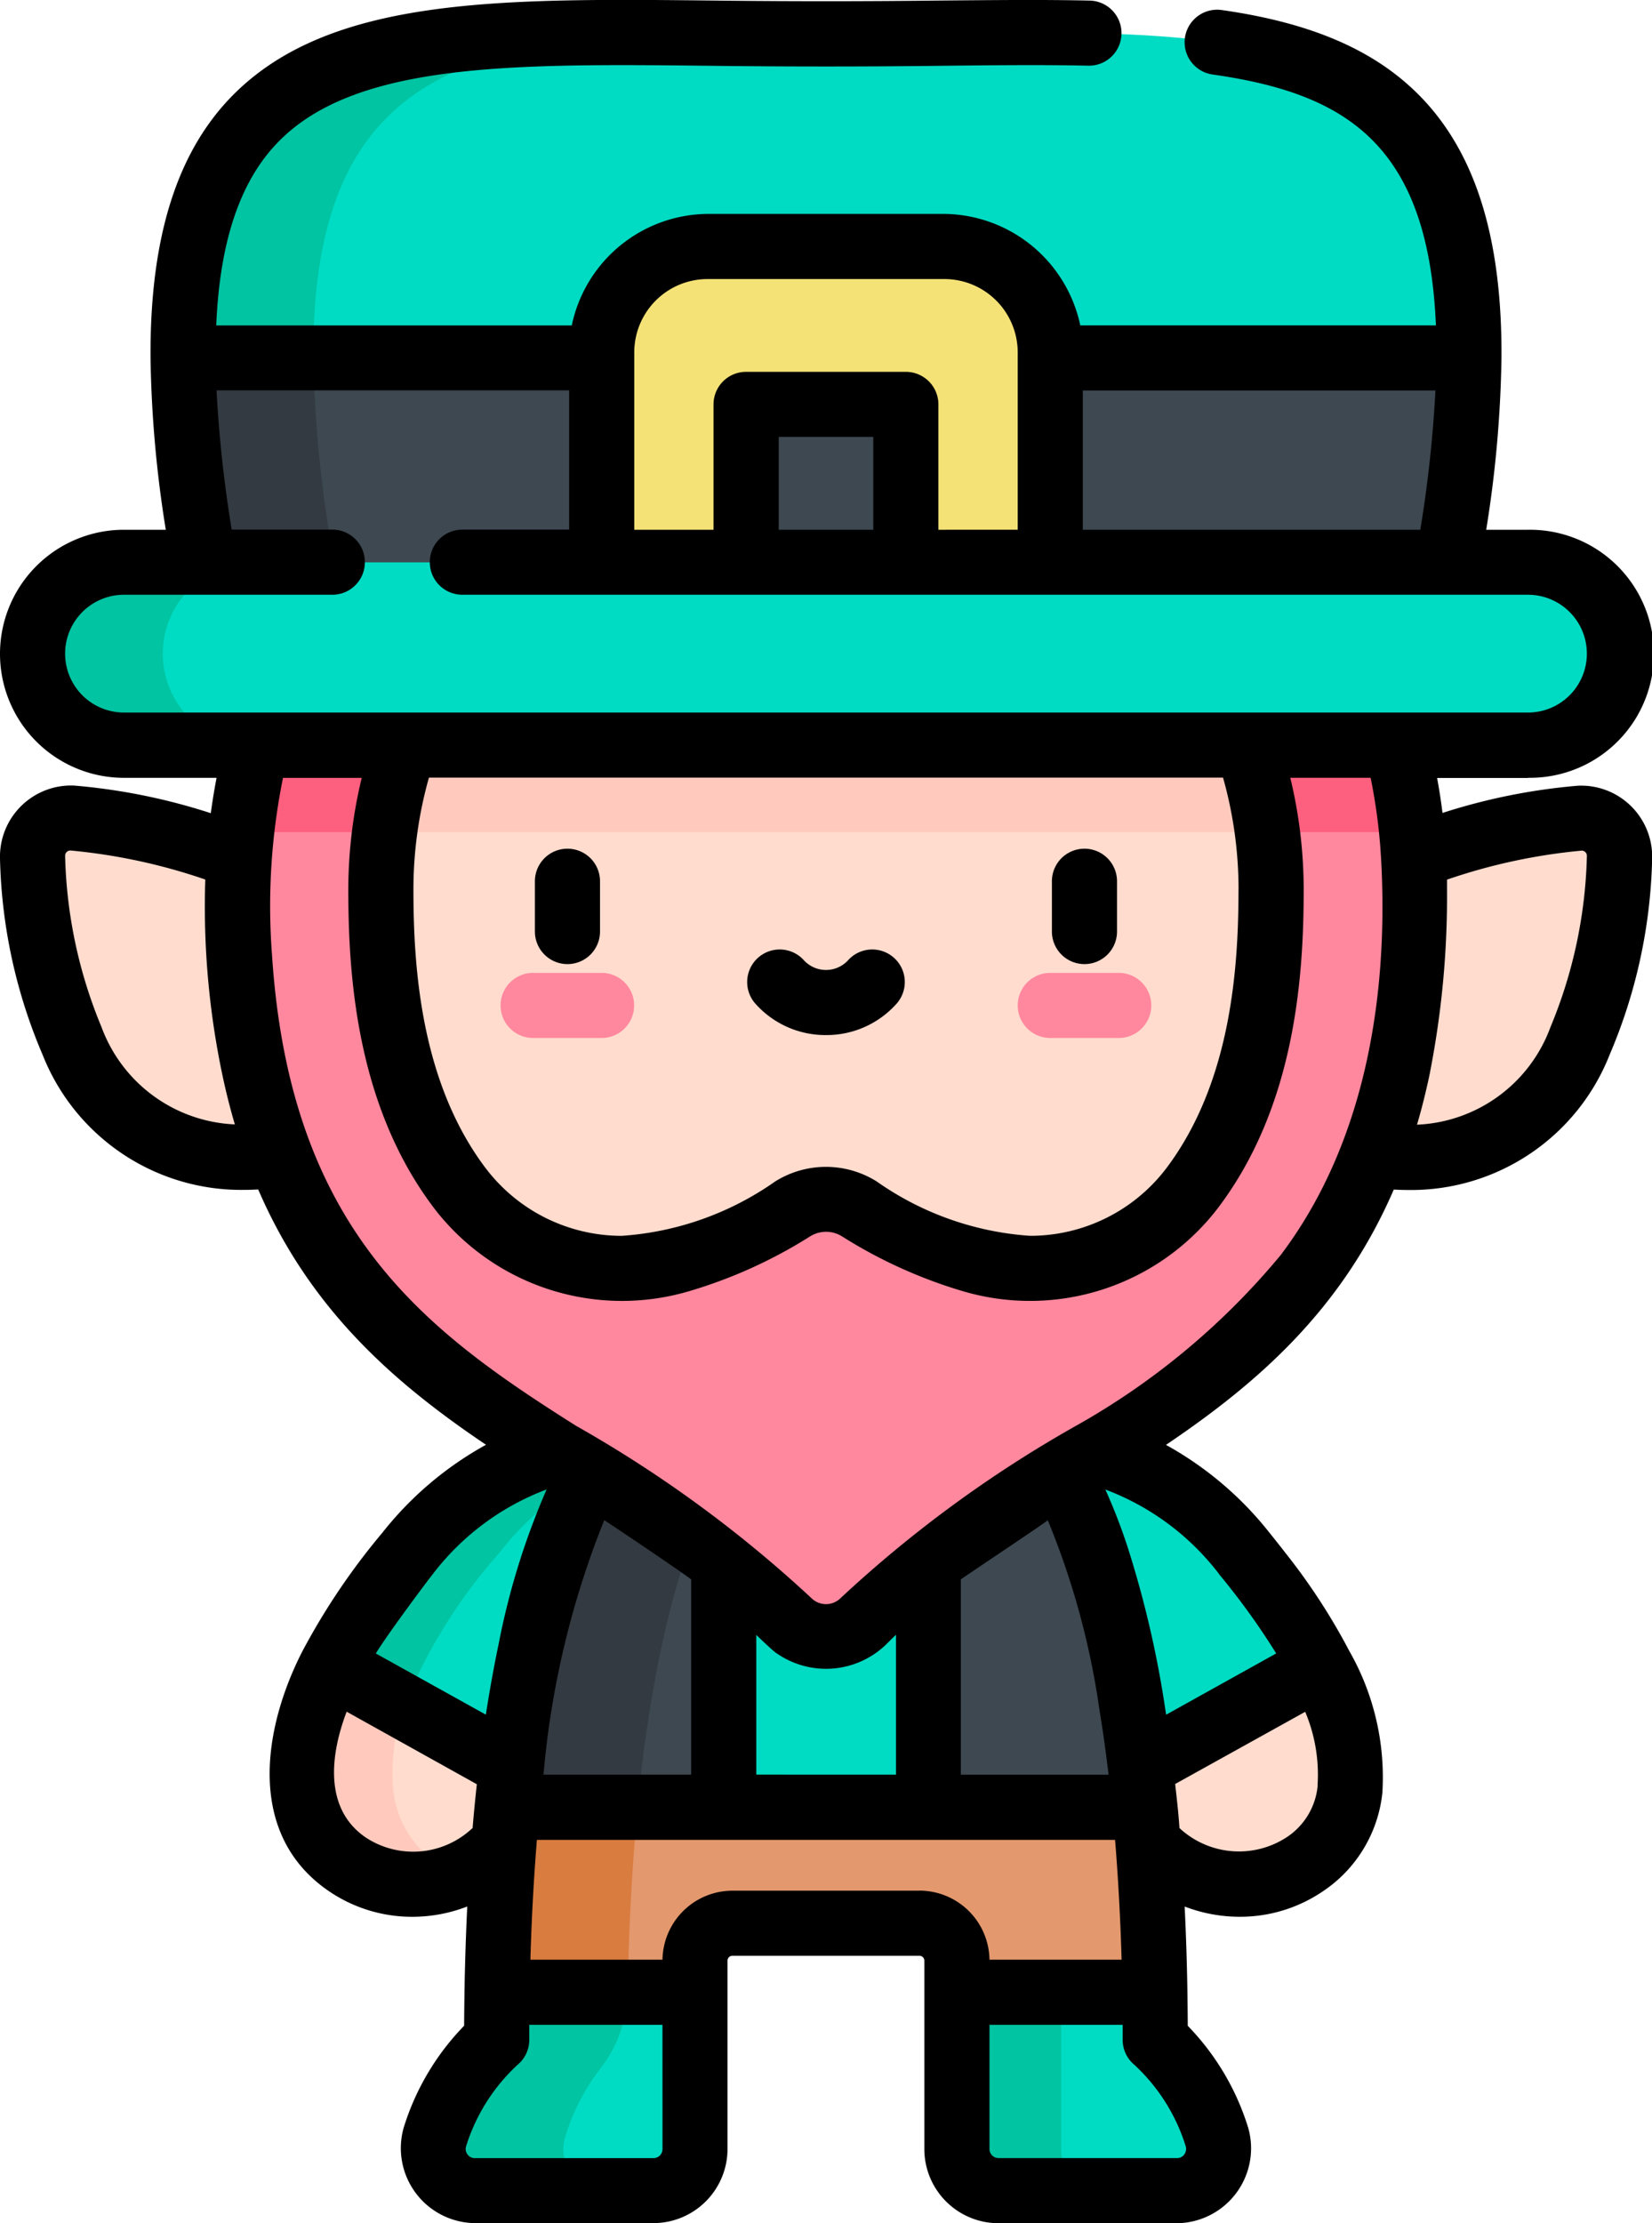 <svg id="Component_54_1" data-name="Component 54 – 1" xmlns="http://www.w3.org/2000/svg" xmlns:xlink="http://www.w3.org/1999/xlink" width="56.957" height="76.627" viewBox="0 0 56.957 76.627">
  <defs>
    <clipPath id="clip-path">
      <rect id="Rectangle_341" data-name="Rectangle 341" width="56.957" height="76.627" fill="none"/>
    </clipPath>
  </defs>
  <g id="Group_306" data-name="Group 306" clip-path="url(#clip-path)">
    <path id="Path_653" data-name="Path 653" d="M260.877,382.933l-4.109.5-3.428,3.686.1.605,1.855,1.653a4.112,4.112,0,0,0,5.021.393,3.517,3.517,0,0,0,1.575-2.6,7.749,7.749,0,0,0-1.018-4.244" transform="translate(-215.35 -325.51)" fill="#ffdcce"/>
    <path id="Path_654" data-name="Path 654" d="M247.406,337.249c-.182-.236-.368-.468-.555-.7-1.733-2.131-4.073-3.741-6.922-3.606l2.011,11.68,7.537-4.19a20.7,20.7,0,0,0-2.071-3.183" transform="translate(-203.95 -283.01)" fill="#00dcc3"/>
    <path id="Path_655" data-name="Path 655" d="M74.394,383.437l-4.109-.5a7.751,7.751,0,0,0-1.019,4.244,3.519,3.519,0,0,0,1.575,2.6,4.113,4.113,0,0,0,5.021-.393l1.854-1.654.1-.6Z" transform="translate(-58.856 -325.51)" fill="#ffdcce"/>
    <path id="Path_656" data-name="Path 656" d="M78.848,336.549q-.281.347-.555.7a20.7,20.7,0,0,0-2.071,3.183l7.536,4.19,2.012-11.68c-2.848-.135-5.19,1.474-6.922,3.606" transform="translate(-64.792 -283.01)" fill="#00dcc3"/>
    <path id="Path_657" data-name="Path 657" d="M72.411,387.177a7.3,7.3,0,0,1,.792-3.886l-2.916-.358a7.751,7.751,0,0,0-1.019,4.244,3.549,3.549,0,0,0,.668,1.736,4.114,4.114,0,0,0,4.741,1.2,3.491,3.491,0,0,1-2.265-2.934" transform="translate(-58.857 -325.51)" fill="#ffcabd"/>
    <path id="Path_658" data-name="Path 658" d="M80.791,334.629a14.414,14.414,0,0,0-2.5,2.62,20.691,20.691,0,0,0-2.071,3.183l2.5,1.387a18.338,18.338,0,0,1,3.273-5.271,10.366,10.366,0,0,1,3.67-2.971l.109-.635a6.9,6.9,0,0,0-.788.007,7.757,7.757,0,0,0-4.192,1.679" transform="translate(-64.792 -283.01)" fill="#00c4a2"/>
    <path id="Path_659" data-name="Path 659" d="M136.973,411.547c-.04-2.381-.164-4.476-.346-6.316l-10.994-1.791-10.992,1.791c-.182,1.845-.306,3.948-.346,6.337v.04l3.4,1.978,3.429-1.978V410.52a1.291,1.291,0,0,1,1.291-1.292h6.447a1.292,1.292,0,0,1,1.291,1.292v1.087l3.451,1.978,3.373-1.978Z" transform="translate(-97.157 -342.942)" fill="#e3986d"/>
    <path id="Path_660" data-name="Path 660" d="M160.6,332.988l2.393,6.178-2.393,6.178h-7.053l-2.267-6.178,2.267-6.178Z" transform="translate(-128.593 -283.055)" fill="#00dcc3"/>
    <path id="Path_661" data-name="Path 661" d="M114.3,417.54l3.4,1.978.8-.461a4.368,4.368,0,0,0,.3-1.5V417.5c.04-2.388.164-4.492.345-6.337h0c.025-.253.051-.5.077-.744l-4.564.744h0c-.023.231-.044.465-.066.7q-.094,1.074-.161,2.26-.088,1.583-.119,3.372Z" transform="translate(-97.157 -348.875)" fill="#d97c40"/>
    <path id="Path_662" data-name="Path 662" d="M101.806,457.908c-.009.533-.013,1.078-.013,1.639a7.473,7.473,0,0,0-2.129,3.352,1.435,1.435,0,0,0,1.372,1.847H107.2a1.433,1.433,0,0,0,1.433-1.433v-5.406Z" transform="translate(-84.667 -389.242)" fill="#00dcc3"/>
    <path id="Path_663" data-name="Path 663" d="M226.838,457.908c.009.533.014,1.078.014,1.639a7.475,7.475,0,0,1,2.128,3.352,1.435,1.435,0,0,1-1.372,1.847h-6.162a1.433,1.433,0,0,1-1.433-1.433v-5.406Z" transform="translate(-187.022 -389.242)" fill="#00dcc3"/>
    <path id="Path_664" data-name="Path 664" d="M225.039,464.747a1.433,1.433,0,0,1-1.433-1.433v-5.406h-3.592v5.406a1.433,1.433,0,0,0,1.433,1.433Z" transform="translate(-187.022 -389.242)" fill="#00c4a2"/>
    <path id="Path_665" data-name="Path 665" d="M124.074,332.988v12.355h-7.466c.128-1.321.286-2.512.465-3.581,1.131-6.833,3.027-8.773,3.027-8.773Z" transform="translate(-99.122 -283.055)" fill="#3d4851"/>
    <path id="Path_666" data-name="Path 666" d="M119.011,334.812a27.272,27.272,0,0,0-1.938,6.949c-.2,1.188-.348,2.384-.465,3.582h4.49c.128-1.321.286-2.513.465-3.582.761-4.6,1.868-6.979,2.511-8.045v-.728H120.1a7.032,7.032,0,0,0-1.089,1.825" transform="translate(-99.122 -283.054)" fill="#333a41"/>
    <path id="Path_667" data-name="Path 667" d="M220.9,345.343h-7.466V332.988H217.4s1.9,1.941,3.028,8.773c.179,1.069.336,2.261.465,3.582" transform="translate(-181.426 -283.055)" fill="#3d4851"/>
    <path id="Path_668" data-name="Path 668" d="M7.487,189.371a1.3,1.3,0,0,1,1.369-1.352,25.931,25.931,0,0,1,6.637,1.657l2.531,9.48c-9.148,2.884-10.393-6.231-10.537-9.785" transform="translate(-6.363 -159.823)" fill="#ffdcce"/>
    <path id="Path_669" data-name="Path 669" d="M312.6,189.371a1.3,1.3,0,0,0-1.369-1.352,25.939,25.939,0,0,0-6.637,1.657l-2.531,9.48c9.148,2.884,10.393-6.231,10.537-9.785" transform="translate(-256.769 -159.823)" fill="#ffdcce"/>
    <path id="Path_670" data-name="Path 670" d="M86.425,18.7,64.259,22.629,42.094,18.7C42.015,6.058,51.025,7.537,64.259,7.537S86.5,6.058,86.425,18.7" transform="translate(-35.781 -6.362)" fill="#00dcc3"/>
    <path id="Path_671" data-name="Path 671" d="M46.585,18.7C46.525,9.175,51.626,7.666,59.8,7.5,49.046,7.384,42.025,7.535,42.1,18.7L64.26,22.628l2.245-.4Z" transform="translate(-35.782 -6.362)" fill="#00c4a2"/>
    <path id="Path_672" data-name="Path 672" d="M42.822,89.319a43.023,43.023,0,0,1-.724-7.044H86.429a43.023,43.023,0,0,1-.724,7.044l-21.441,2.4Z" transform="translate(-35.785 -69.937)" fill="#3d4851"/>
    <path id="Path_673" data-name="Path 673" d="M47.311,89.319a43.023,43.023,0,0,1-.724-7.044H42.1a43.009,43.009,0,0,0,.724,7.044l21.441,2.4,2.245-.251Z" transform="translate(-35.784 -69.937)" fill="#333a41"/>
    <path id="Path_674" data-name="Path 674" d="M94.566,149.158l-19.671-3.9-19.606,3.9a20.874,20.874,0,0,0-.68,5.694c.31,16.859,11.809,17.156,18.974,24.473a1.829,1.829,0,0,0,2.619,0c7.263-7.421,18.983-7.621,18.983-25.18a20.323,20.323,0,0,0-.619-4.989" transform="translate(-46.416 -123.472)" fill="#ff889e"/>
    <path id="Path_675" data-name="Path 675" d="M55.473,152.151H95.824a20.227,20.227,0,0,0-.52-2.993l-19.671-3.9-19.606,3.9a20.757,20.757,0,0,0-.554,2.993" transform="translate(-47.155 -123.472)" fill="#fd5f7e"/>
    <path id="Path_676" data-name="Path 676" d="M88.407,149.158a15.282,15.282,0,0,0-.833,4.99c0,2.866.282,7.049,2.721,10.273l.027.036a7.019,7.019,0,0,0,7.568,2.439,15.414,15.414,0,0,0,3.88-1.757,2.146,2.146,0,0,1,2.3,0,15.4,15.4,0,0,0,3.877,1.756,7.018,7.018,0,0,0,7.569-2.438l.027-.036c2.439-3.224,2.721-7.407,2.721-10.273a15.282,15.282,0,0,0-.833-4.99l-14.513-3.9Z" transform="translate(-74.442 -123.472)" fill="#ffdcce"/>
    <path id="Path_677" data-name="Path 677" d="M150.162,56.657h-8.168a3.648,3.648,0,0,0-3.649,3.649v7.236h15.465V60.306a3.649,3.649,0,0,0-3.649-3.649" transform="translate(-117.6 -48.161)" fill="#f5e277"/>
    <path id="Path_678" data-name="Path 678" d="M88.444,152.151h30.431a15.2,15.2,0,0,0-.7-2.993l-14.512-3.9-14.513,3.9a15.258,15.258,0,0,0-.7,2.993" transform="translate(-75.181 -123.472)" fill="#ffcabd"/>
    <path id="Path_679" data-name="Path 679" d="M59.045,129.25H10.638a3.152,3.152,0,1,0,0,6.3H59.045a3.152,3.152,0,1,0,0-6.3" transform="translate(-6.363 -109.868)" fill="#00dcc3"/>
    <path id="Path_680" data-name="Path 680" d="M11.976,132.4a3.152,3.152,0,0,1,3.152-3.152h-4.49a3.152,3.152,0,1,0,0,6.3h4.49a3.152,3.152,0,0,1-3.152-3.152" transform="translate(-6.363 -109.868)" fill="#00c4a2"/>
    <path id="Path_681" data-name="Path 681" d="M237.475,225.853h-2.36a1.122,1.122,0,0,1,0-2.245h2.36a1.122,1.122,0,0,1,0,2.245" transform="translate(-198.904 -190.077)" fill="#ff889e"/>
    <path id="Path_682" data-name="Path 682" d="M118.6,225.853h-2.36a1.122,1.122,0,0,1,0-2.245h2.36a1.122,1.122,0,0,1,0,2.245" transform="translate(-97.859 -190.077)" fill="#ff889e"/>
    <rect id="Rectangle_340" data-name="Rectangle 340" width="5.505" height="5.443" transform="translate(25.726 13.939)" fill="#3d4851"/>
    <path id="Path_683" data-name="Path 683" d="M100,464.291a1.457,1.457,0,0,0,1.044.455h4.49a1.435,1.435,0,0,1-1.372-1.847,7.4,7.4,0,0,1,1.243-2.4,4.337,4.337,0,0,0,.9-2.581v-.016h-4.49q-.006.4-.01.809t0,.831s-.119.1-.3.286a7.456,7.456,0,0,0-1.825,3.066,1.444,1.444,0,0,0,.328,1.392" transform="translate(-84.678 -389.242)" fill="#00c4a2"/>
    <path id="Path_684" data-name="Path 684" d="M242.981,199.044a1.122,1.122,0,0,0,1.122-1.122v-1.733a1.122,1.122,0,0,0-2.245,0v1.733a1.123,1.123,0,0,0,1.122,1.122" transform="translate(-205.591 -165.815)"/>
    <path id="Path_685" data-name="Path 685" d="M124.112,199.044a1.122,1.122,0,0,0,1.122-1.122v-1.733a1.122,1.122,0,0,0-2.245,0v1.733a1.123,1.123,0,0,0,1.122,1.122" transform="translate(-104.547 -165.815)"/>
    <path id="Path_686" data-name="Path 686" d="M174.511,221.2a3.231,3.231,0,0,0,2.44-1.089,1.122,1.122,0,0,0-1.69-1.477,1.034,1.034,0,0,1-1.5,0,1.122,1.122,0,0,0-1.69,1.477,3.231,3.231,0,0,0,2.439,1.089" transform="translate(-146.033 -185.525)"/>
    <path id="Path_687" data-name="Path 687" d="M52.682,26.808a4.275,4.275,0,1,0,0-8.549H51.241a40.689,40.689,0,0,0,.526-5.915c.025-3.939-.81-6.8-2.551-8.756C47.657,1.842,45.4.812,42.123.346a1.122,1.122,0,1,0-.316,2.222c4.538.646,7.436,2.355,7.7,8.647H37.242c0-.005,0-.01,0-.016-.005-.026-.011-.051-.017-.077a4.844,4.844,0,0,0-4.635-3.749H24.37A4.829,4.829,0,0,0,19.717,11.2c0,.005,0,.01,0,.016H7.455C7.58,8.27,8.3,6.174,9.655,4.83c2.713-2.7,8.152-2.638,15.037-2.56q3.787.043,7.572,0c1.867-.021,3.63-.041,5.256-.006A1.122,1.122,0,1,0,37.569.02c-1.663-.037-3.445-.016-5.331,0q-3.762.043-7.521,0C17.306-.059,11.453-.126,8.072,3.238,6.107,5.194,5.164,8.173,5.19,12.345a40.6,40.6,0,0,0,.526,5.914H4.275a4.275,4.275,0,1,0,0,8.55H7.467c-.078.4-.143.81-.2,1.218a20.929,20.929,0,0,0-4.718-.952A2.454,2.454,0,0,0,0,29.593a18.2,18.2,0,0,0,1.467,6.756,7.363,7.363,0,0,0,6.942,4.662c.162,0,.327-.006.493-.015,1.8,4.17,4.721,6.689,7.854,8.8a11.814,11.814,0,0,0-3.574,3.032,23.417,23.417,0,0,0-2.755,4.082c-1.376,2.686-1.939,6.341.927,8.281a5.088,5.088,0,0,0,2.862.874,5.254,5.254,0,0,0,1.894-.355q-.069,1.409-.095,2.9s-.012.827-.013,1.21a8.728,8.728,0,0,0-2.084,3.514,2.584,2.584,0,0,0,2.448,3.289h6.162a2.558,2.558,0,0,0,2.555-2.555V67.577a.169.169,0,0,1,.168-.169H31.7a.169.169,0,0,1,.169.169v6.494a2.558,2.558,0,0,0,2.555,2.555h6.162a2.582,2.582,0,0,0,2.449-3.289,8.726,8.726,0,0,0-2.084-3.515c0-.382-.013-1.231-.013-1.237q-.025-1.475-.094-2.874a5.287,5.287,0,0,0,1.9.353,5.074,5.074,0,0,0,2.855-.87,4.662,4.662,0,0,0,2.062-3.408,8.772,8.772,0,0,0-1.137-4.876,21.454,21.454,0,0,0-2.181-3.356c-.187-.242-.378-.481-.572-.723A11.823,11.823,0,0,0,40.2,49.8c3.133-2.115,6.054-4.633,7.854-8.8.167.009.333.015.5.015a7.36,7.36,0,0,0,6.942-4.661,18.2,18.2,0,0,0,1.466-6.756,2.449,2.449,0,0,0-2.548-2.518,20.882,20.882,0,0,0-4.68.939q-.075-.606-.186-1.205h3.142Zm-3.713-8.549H37.333v-4.8H49.491a43.928,43.928,0,0,1-.522,4.8m-16.615,0v-4.32a1.123,1.123,0,0,0-1.122-1.123H25.726A1.123,1.123,0,0,0,24.6,13.939v4.32H21.868V12.144a2.529,2.529,0,0,1,2.526-2.526h8.168a2.529,2.529,0,0,1,2.526,2.526v6.114Zm-2.245,0h-3.26v-3.2h3.26Zm-25.834,6.3a2.03,2.03,0,1,1,0-4.06h7.183a1.122,1.122,0,1,0,0-2.245H7.988a43.766,43.766,0,0,1-.522-4.8H19.623v4.8H15.941a1.122,1.122,0,1,0,0,2.245h36.74a2.03,2.03,0,0,1,0,4.06ZM42.7,30.675c0,2.7-.259,6.641-2.495,9.6l-.024.031a5.889,5.889,0,0,1-4.666,2.288,10.4,10.4,0,0,1-5.285-1.871,3.294,3.294,0,0,0-3.507,0,10.421,10.421,0,0,1-5.287,1.872A5.891,5.891,0,0,1,16.773,40.3l-.025-.032c-2.235-2.955-2.494-6.892-2.494-9.6a14.177,14.177,0,0,1,.535-3.867H42.167a14.157,14.157,0,0,1,.535,3.867M3.5,35.4A16.321,16.321,0,0,1,2.245,29.5a.181.181,0,0,1,.191-.186,19.915,19.915,0,0,1,4.642,1,28.118,28.118,0,0,0,.6,6.786c.123.576.263,1.126.419,1.654A5.133,5.133,0,0,1,3.5,35.4M23.829,54.439v6.727H18.736c0-.027.006-.054.009-.081a30.571,30.571,0,0,1,2.088-8.691c.243.155,2.5,1.668,3,2.044m2.933,2.537a2.977,2.977,0,0,0,3.825-.336c.1-.1.2-.2.3-.293v4.819H26.075V56.35c.1.095.546.525.687.626m9.361-4.582c0,.01.009.02.013.03a27.059,27.059,0,0,1,1.771,6.512c.122.738.226,1.488.314,2.231H33.127V54.437c.194-.146,3.008-2.014,3-2.044m-21.2,1.854a8.865,8.865,0,0,1,3.919-2.911c-.005.012-.011.025-.016.037a25.338,25.338,0,0,0-1.638,5.29c-.17.807-.314,1.619-.441,2.435l-3.794-2.109c.393-.65,1.786-2.515,1.97-2.741m1.333,8.787a2.976,2.976,0,0,1-3.645.3c-1.471-1-1.216-2.891-.663-4.339l4.488,2.5q-.083.755-.146,1.512Zm6.581,11.038a.311.311,0,0,1-.311.31H16.369a.315.315,0,0,1-.3-.406A6.427,6.427,0,0,1,17.84,71.17a1.121,1.121,0,0,0,.408-.865c0-.172,0-.344,0-.517h4.592Zm8.86-8.908H25.254a2.416,2.416,0,0,0-2.413,2.379H18.287c.04-1.4.113-2.745.215-4.016,0-.039.006-.077.01-.115H38.445c0,.039.006.078.01.118.1,1.272.175,2.614.215,4.013H34.115A2.417,2.417,0,0,0,31.7,65.163m9.131,9.093a.3.3,0,0,1-.245.125H34.425a.311.311,0,0,1-.31-.31V69.788h4.591q0,.259,0,.517a1.122,1.122,0,0,0,.408.865,6.417,6.417,0,0,1,1.767,2.806.323.323,0,0,1-.051.281m4.6-12.71a2.388,2.388,0,0,1-1.088,1.789,3.012,3.012,0,0,1-3.645-.3L40.664,63c-.031-.5-.092-1.01-.147-1.512L45,59a5.572,5.572,0,0,1,.425,2.55m-3.4-7.3A24.59,24.59,0,0,1,44,56.988L40.205,59.1l-.009-.054a35.562,35.562,0,0,0-1.334-5.773,19.835,19.835,0,0,0-.74-1.908l-.012-.027a8.862,8.862,0,0,1,3.917,2.908m7.861-23.928a19.923,19.923,0,0,1,4.645-1,.179.179,0,0,1,.179.186,16.325,16.325,0,0,1-1.257,5.9,5.13,5.13,0,0,1-4.6,3.36q.256-.869.453-1.823l0-.009a31.548,31.548,0,0,0,.582-6.251c0-.119,0-.239,0-.36m-2.274-.733c.266,4.732-.541,9.81-3.463,13.672a25.127,25.127,0,0,1-7.087,5.9,42.511,42.511,0,0,0-8.08,5.917.714.714,0,0,1-1.015,0,43.01,43.01,0,0,0-8.106-5.932C14.7,45.884,10,42.455,9.378,32.911a22.2,22.2,0,0,1,.379-6.1h2.714a16.434,16.434,0,0,0-.462,3.867c0,3.027.305,7.456,2.946,10.948l.031.042A8.162,8.162,0,0,0,23.767,44.5a16.6,16.6,0,0,0,4.164-1.887,1.04,1.04,0,0,1,1.1,0A16.615,16.615,0,0,0,33.189,44.5a8.159,8.159,0,0,0,8.778-2.832L42,41.625c2.643-3.494,2.948-7.923,2.948-10.95a16.429,16.429,0,0,0-.462-3.867h2.77a19.134,19.134,0,0,1,.359,2.774" transform="translate(0 0)"/>
  </g>
</svg>
